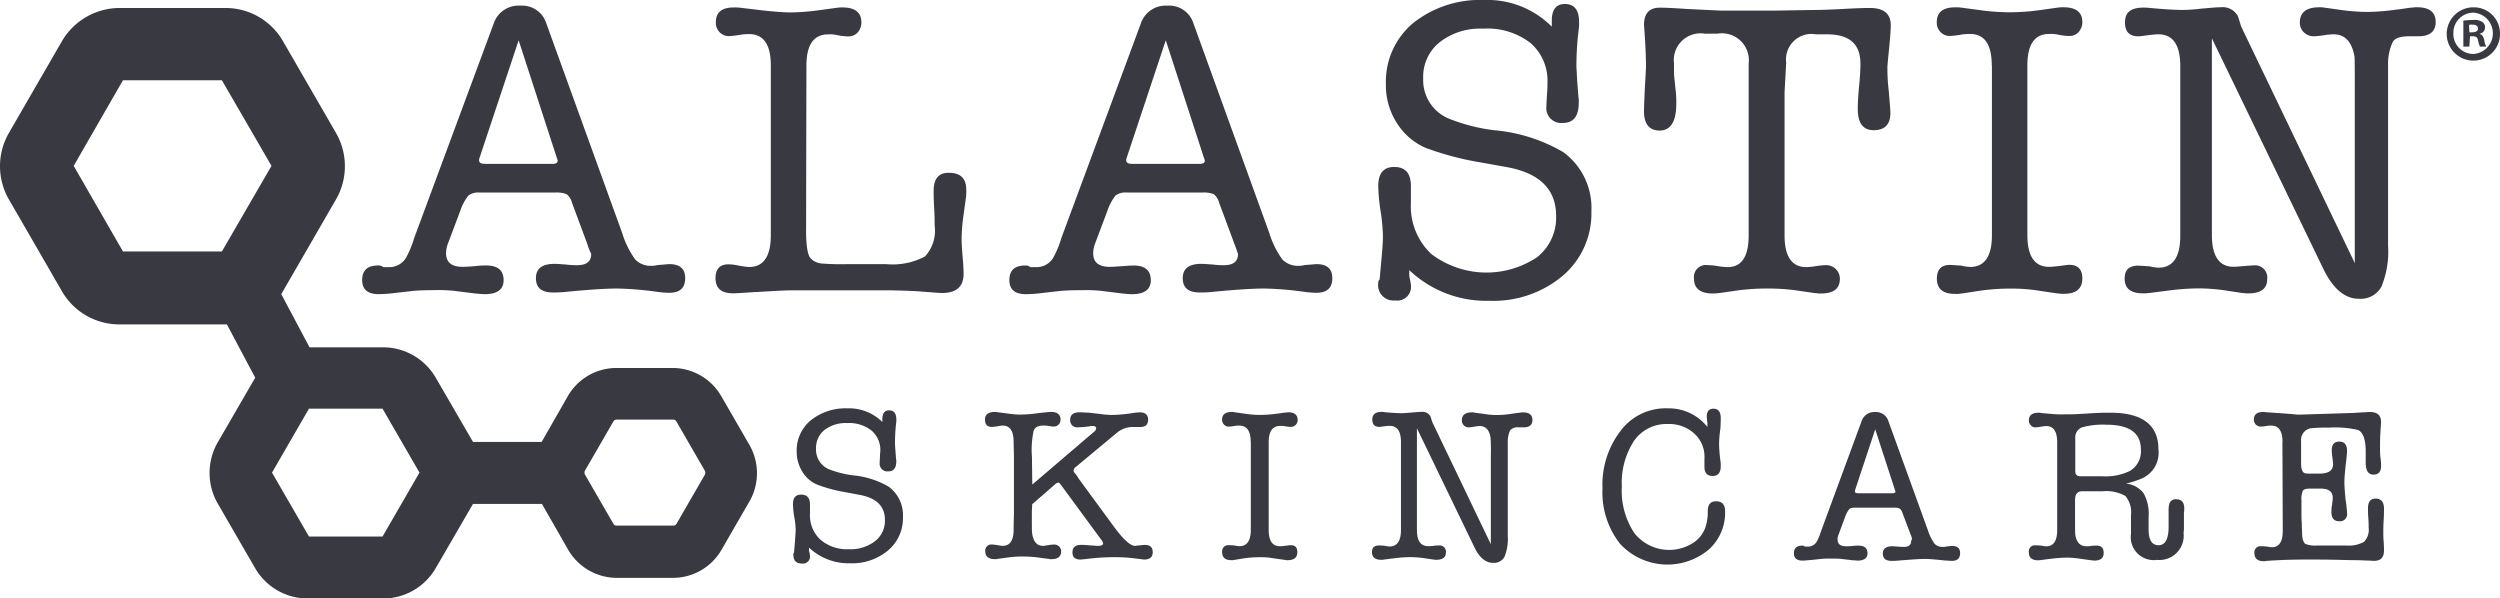 <svg xmlns="http://www.w3.org/2000/svg" width="153" height="36.628" viewBox="0 0 153 36.628">
  <g id="Alastin_Skincare_Logo-slate" data-name="Alastin Skincare Logo-slate" transform="translate(-20.675 -24.9)">
    <g id="Group_11660" data-name="Group 11660" transform="translate(42.836 24.9)">
      <path id="Path_3316" data-name="Path 3316" d="M143.179,41.174l-.938-2.527a.948.948,0,0,0-.326-.51,1.684,1.684,0,0,0-.693-.1h-4.607a1.035,1.035,0,0,0-.713.183,3.264,3.264,0,0,0-.51.978l-.754,2a1.748,1.748,0,0,0-.1.55c0,.55.326.836,1.019.836.183,0,.428-.02.734-.041A5.265,5.265,0,0,1,137,42.5c.713,0,1.06.306,1.06.9q0,.856-1.162.856c-.143,0-.326-.02-.571-.041l-1.3-.163a8.948,8.948,0,0,0-1.2-.041c-.611,0-1.019.02-1.264.041l-1.08.122a8.942,8.942,0,0,1-1.06.082c-.673,0-1.019-.285-1.019-.856,0-.611.326-.9.978-.9a.422.422,0,0,1,.306.1h.326a1.188,1.188,0,0,0,1.06-.55,5.862,5.862,0,0,0,.51-1.223L137.451,27.7a1.6,1.6,0,0,1,1.631-1.1,1.553,1.553,0,0,1,1.59,1.08l4.647,12.841a5.464,5.464,0,0,0,.795,1.61,1.31,1.31,0,0,0,1.04.387.993.993,0,0,0,.306-.041l.734-.061q.978,0,.978.856c0,.611-.326.9-.978.9a6.117,6.117,0,0,1-.754-.061,19.959,19.959,0,0,0-2.426-.2c-.632,0-1.671.061-3.1.2a6.972,6.972,0,0,1-.836.041c-.693,0-1.04-.285-1.04-.876s.387-.876,1.141-.876c.163,0,.387.02.693.041a4.855,4.855,0,0,0,.693.041c.571,0,.856-.224.856-.693A3.542,3.542,0,0,1,143.179,41.174Zm-1.875-5.3L138.98,28.72,136.6,35.874a.471.471,0,0,0-.041.183c0,.163.122.224.387.224h4.117c.2,0,.306-.061.306-.2A.872.872,0,0,0,141.3,35.874Z" transform="translate(-129.4 -26.253)" fill="#393a41"/>
      <path id="Path_3317" data-name="Path 3317" d="M241.044,40.775c0,1.019.1,1.61.306,1.794a1.071,1.071,0,0,0,.611.285,15.734,15.734,0,0,0,1.692.041h2.283a4.222,4.222,0,0,0,2.385-.469,2.317,2.317,0,0,0,.591-1.9c0-.245,0-.55-.02-.9-.041-.673-.041-1.06-.041-1.2,0-.754.306-1.121.917-1.121.734,0,1.08.347,1.08,1.04a3.316,3.316,0,0,1-.02.489l-.183,1.325a11.131,11.131,0,0,0-.082,1.182c0,.245.02.591.061,1.08.041.469.061.836.061,1.08,0,.775-.448,1.162-1.325,1.162-.183,0-.571-.041-1.2-.082-.408-.041-1.06-.061-1.916-.082h-6.074c-.408,0-1.1.041-2.079.1-.143,0-.367.02-.713.041-.326.02-.591.041-.795.041-.734,0-1.08-.306-1.08-.938,0-.55.265-.836.795-.836a3.1,3.1,0,0,1,.632.082,5.924,5.924,0,0,0,.632.082c.876,0,1.325-.652,1.325-1.936v-10.4c0-1.284-.448-1.916-1.325-1.916a3.37,3.37,0,0,0-.55.041,5.612,5.612,0,0,1-.693.082.771.771,0,0,1-.571-.245.814.814,0,0,1-.224-.611c0-.611.367-.9,1.121-.9a2.886,2.886,0,0,1,.387.02l1.366.163c.754.082,1.325.122,1.692.122a13.679,13.679,0,0,0,1.651-.122l1.2-.163a2.113,2.113,0,0,1,.326-.02q1.162,0,1.162.917a.9.9,0,0,1-.224.611.74.74,0,0,1-.571.245,3.289,3.289,0,0,1-.693-.082,2,2,0,0,0-.55-.041c-.876,0-1.325.632-1.325,1.916l-.02,10.008Z" transform="translate(-213.874 -26.731)" fill="#393a41"/>
      <path id="Path_3318" data-name="Path 3318" d="M337.479,41.174l-.938-2.527a.948.948,0,0,0-.326-.51,1.617,1.617,0,0,0-.693-.1h-4.607a1.035,1.035,0,0,0-.713.183,3.265,3.265,0,0,0-.51.978l-.754,2a1.747,1.747,0,0,0-.1.55c0,.55.326.836,1.019.836.183,0,.408-.02.734-.041s.55-.041.713-.041c.713,0,1.06.306,1.06.9q0,.856-1.162.856c-.143,0-.326-.02-.571-.041l-1.3-.163a8.947,8.947,0,0,0-1.2-.041c-.612,0-1.019.02-1.264.041l-1.08.122a8.941,8.941,0,0,1-1.06.082c-.673,0-1.019-.285-1.019-.856,0-.611.326-.9.978-.9a.422.422,0,0,1,.306.1h.326a1.188,1.188,0,0,0,1.06-.55,5.861,5.861,0,0,0,.51-1.223L331.751,27.7a1.6,1.6,0,0,1,1.631-1.1,1.553,1.553,0,0,1,1.59,1.08l4.647,12.841a5.465,5.465,0,0,0,.795,1.61,1.31,1.31,0,0,0,1.04.387.992.992,0,0,0,.306-.041l.734-.061q.978,0,.978.856c0,.611-.326.9-.978.9a6.118,6.118,0,0,1-.754-.061,19.915,19.915,0,0,0-2.446-.2c-.632,0-1.671.061-3.1.2a6.971,6.971,0,0,1-.836.041c-.693,0-1.04-.285-1.04-.876s.387-.876,1.141-.876c.163,0,.387.02.693.041a4.856,4.856,0,0,0,.693.041c.571,0,.856-.224.856-.693C337.683,41.765,337.622,41.541,337.479,41.174Zm-1.875-5.3L333.28,28.72,330.9,35.874a.471.471,0,0,0-.041.183c0,.163.122.224.387.224h4.117c.2,0,.306-.061.306-.2A.874.874,0,0,0,335.6,35.874Z" transform="translate(-284.096 -26.253)" fill="#393a41"/>
      <path id="Path_3319" data-name="Path 3319" d="M440.982,24.9a5.558,5.558,0,0,1,4.138,1.631v-.367c0-.673.265-1.019.795-1.019.591,0,.876.367.876,1.121v.163c0,.041-.02.285-.082.775-.041.489-.082,1.06-.082,1.733,0,.082.02.367.041.836l.082,1.04a1.766,1.766,0,0,1,.02.367c0,.836-.326,1.243-.958,1.243a.913.913,0,0,1-1.019-1.04v-.143l.041-.693c.02-.245.02-.428.02-.571a3.044,3.044,0,0,0-1.04-2.446,4.309,4.309,0,0,0-2.894-.876,4.026,4.026,0,0,0-2.67.836,2.7,2.7,0,0,0-1,2.222,2.549,2.549,0,0,0,1.468,2.405,10.892,10.892,0,0,0,2.894.754,10.109,10.109,0,0,1,4.219,1.345,4.223,4.223,0,0,1,1.712,3.608,5.005,5.005,0,0,1-1.753,3.954,6.593,6.593,0,0,1-4.5,1.529,6.819,6.819,0,0,1-4.892-1.875v.387a3.558,3.558,0,0,1,.1.53.838.838,0,0,1-.958.938.94.94,0,0,1-1.04-1.08.236.236,0,0,1,.082-.2l.122-1.345c.061-.673.082-1.1.082-1.284a11.255,11.255,0,0,0-.143-1.549,11.243,11.243,0,0,1-.143-1.549q0-1.162.978-1.162c.673,0,1.019.387,1.019,1.162v1.06a4,4,0,0,0,1.243,3.1,5.586,5.586,0,0,0,6.482.2,3.087,3.087,0,0,0,1.162-2.527c0-1.651-1.04-2.65-3.1-3l-1.468-.265a18.34,18.34,0,0,1-3.424-.9,3.944,3.944,0,0,1-1.773-1.549,4.257,4.257,0,0,1-.652-2.364,4.672,4.672,0,0,1,1.651-3.71A6.572,6.572,0,0,1,440.982,24.9Z" transform="translate(-372.311 -24.9)" fill="#393a41"/>
      <path id="Path_3320" data-name="Path 3320" d="M522.9,41.142c0,1.284.448,1.936,1.325,1.936a4.335,4.335,0,0,0,.612-.061,4.628,4.628,0,0,1,.612-.061.851.851,0,0,1,.591.245.816.816,0,0,1,.245.591c0,.611-.387.9-1.162.9h-.163a.7.7,0,0,0-.183-.02l-1.264-.183a12.935,12.935,0,0,0-1.631-.1,14.162,14.162,0,0,0-1.732.1l-1.284.183a.7.7,0,0,0-.184.02H518.5c-.754,0-1.141-.306-1.141-.9a.736.736,0,0,1,.836-.836,4.335,4.335,0,0,1,.612.061,4.627,4.627,0,0,0,.612.061c.856,0,1.284-.652,1.284-1.936V30.624a1.649,1.649,0,0,0-1.9-1.834h-.795a1.636,1.636,0,0,0-1.875,1.814c0,.428,0,.734.02.876l.1.958a5.74,5.74,0,0,1,.02.652c0,1.08-.347,1.631-1.019,1.631-.632,0-.958-.408-.958-1.182,0-.224.02-.611.041-1.162.041-.836.082-1.366.082-1.59,0-.428-.02-.876-.041-1.345-.061-.917-.082-1.3-.082-1.162,0-.734.326-1.08.978-1.08.245,0,.795.02,1.671.082.082,0,.795.041,2.12.1h2.956c.346,0,1.264-.02,2.772-.041.326,0,.876-.02,1.671-.061q1.07-.061,1.651-.061c.856,0,1.284.347,1.284,1.06v.041c0,.163-.02.489-.061.958s-.1.978-.143,1.508v.285a11.566,11.566,0,0,0,.082,1.223c.061.734.1,1.182.1,1.345,0,.713-.347,1.06-1.019,1.06-.652,0-.978-.428-.978-1.3,0-.306.02-.775.081-1.386s.082-1.08.082-1.386c0-1.2-.673-1.794-2.038-1.794h-.673A1.562,1.562,0,0,0,523,30.563l-.1,1.814v8.765Z" transform="translate(-435.846 -26.731)" fill="#393a41"/>
      <path id="Path_3321" data-name="Path 3321" d="M605.563,30.647c0-1.284-.448-1.916-1.325-1.916a3.371,3.371,0,0,0-.55.041,5.61,5.61,0,0,1-.693.082.771.771,0,0,1-.571-.245A.814.814,0,0,1,602.2,28c0-.611.387-.9,1.141-.9a2.472,2.472,0,0,1,.367.02l1.366.183a13.655,13.655,0,0,0,1.61.1,13.848,13.848,0,0,0,1.753-.122l1.162-.163a2.473,2.473,0,0,1,.367-.02c.754,0,1.141.306,1.141.9a.9.9,0,0,1-.224.611.74.74,0,0,1-.571.245,3.437,3.437,0,0,1-.693-.082,2,2,0,0,0-.55-.041c-.876,0-1.325.632-1.325,1.916v10.4c0,1.284.448,1.936,1.325,1.936.143,0,.326-.02.55-.041.326-.041.571-.082.693-.082.53,0,.795.285.795.836,0,.632-.387.938-1.141.938h-.183a.565.565,0,0,0-.183-.02l-1.345-.2a10.442,10.442,0,0,0-1.427-.1,13.659,13.659,0,0,0-1.936.122l-1.182.183a.7.7,0,0,0-.183.02h-.2c-.754,0-1.121-.306-1.121-.938,0-.55.265-.836.8-.836.081,0,.326.02.693.041a2.566,2.566,0,0,0,.55.082c.877,0,1.325-.652,1.325-1.936v-10.4Z" transform="translate(-505.829 -26.652)" fill="#393a41"/>
      <path id="Path_3322" data-name="Path 3322" d="M665.734,28.282l6.951,14.472V32.318c0-1.345,0-2.079-.02-2.222q-.245-1.345-1.284-1.345a4.335,4.335,0,0,0-.612.061,4.626,4.626,0,0,1-.612.061.851.851,0,0,1-.591-.245.816.816,0,0,1-.245-.591c0-.611.387-.938,1.162-.938a1.555,1.555,0,0,1,.346.02l1.162.163a12.367,12.367,0,0,0,1.447.1,13.73,13.73,0,0,0,1.794-.143c.265-.02.571-.082.917-.122a.7.7,0,0,0,.183-.02h.183c.734,0,1.121.306,1.121.9,0,.571-.346.876-1.06.876h-.55c-.53,0-.876.1-1.019.347a3.2,3.2,0,0,0-.285,1.468V41.694a5.638,5.638,0,0,1-.408,2.507,1.448,1.448,0,0,1-1.386.734c-.856,0-1.569-.611-2.161-1.814L663.94,29V41.042c0,1.284.448,1.936,1.325,1.936.143,0,.347-.02.612-.041s.489-.041.612-.041a.744.744,0,0,1,.836.836c0,.591-.387.876-1.162.876H666a.7.7,0,0,0-.183-.02l-1.06-.163A12.132,12.132,0,0,0,663.1,44.3a15.836,15.836,0,0,0-1.732.122l-1.264.163a.7.7,0,0,0-.183.02h-.2c-.754,0-1.121-.306-1.121-.9,0-.53.265-.795.836-.795.082,0,.326.02.693.041a2.567,2.567,0,0,0,.55.082c.877,0,1.325-.652,1.325-1.936V30.687c0-1.284-.448-1.936-1.345-1.936-.122,0-.285.02-.51.041-.326.041-.571.082-.713.082-.55,0-.815-.285-.815-.856,0-.611.367-.9,1.121-.9a3.171,3.171,0,0,1,.408.02c.856.082,1.529.122,2,.122a10.052,10.052,0,0,0,1.162-.082c.509-.041.9-.082,1.162-.082a1.064,1.064,0,0,1,1.06.55Z" transform="translate(-550.733 -26.652)" fill="#393a41"/>
    </g>
    <g id="Group_11661" data-name="Group 11661" transform="translate(69.212 49.89)">
      <path id="Path_3323" data-name="Path 3323" d="M262.123,147.5a2.9,2.9,0,0,1,2.14.836v-.183c0-.347.143-.53.408-.53.306,0,.448.183.448.571v.082c0,.02-.02.163-.041.408s-.041.55-.041.9c0,.041,0,.183.02.428l.041.53c0,.041.02.1.02.183,0,.428-.163.632-.489.632a.474.474,0,0,1-.53-.53v-.061l.02-.367c0-.122.02-.224.02-.285a1.565,1.565,0,0,0-.55-1.264,2.237,2.237,0,0,0-1.488-.448,2.125,2.125,0,0,0-1.386.428,1.4,1.4,0,0,0-.51,1.141,1.3,1.3,0,0,0,.754,1.243,6.181,6.181,0,0,0,1.508.387,5.3,5.3,0,0,1,2.181.693,2.158,2.158,0,0,1,.876,1.855,2.584,2.584,0,0,1-.9,2.038,3.421,3.421,0,0,1-2.324.795,3.544,3.544,0,0,1-2.527-.958v.2a1.186,1.186,0,0,1,.061.285.432.432,0,0,1-.489.489c-.367,0-.53-.183-.53-.571a.156.156,0,0,1,.041-.1l.061-.693c.02-.347.041-.571.041-.673a4.707,4.707,0,0,0-.082-.795,4.9,4.9,0,0,1-.082-.795c0-.408.163-.591.51-.591s.53.2.53.611v.55a2.029,2.029,0,0,0,.632,1.59,2.478,2.478,0,0,0,1.733.591,2.45,2.45,0,0,0,1.61-.489,1.577,1.577,0,0,0,.611-1.3c0-.856-.53-1.366-1.61-1.549l-.754-.143a9.016,9.016,0,0,1-1.773-.469,1.932,1.932,0,0,1-.917-.795,2.308,2.308,0,0,1-.346-1.223,2.394,2.394,0,0,1,.856-1.916A3.411,3.411,0,0,1,262.123,147.5Z" transform="translate(-258.8 -147.5)" fill="#393a41"/>
      <path id="Path_3324" data-name="Path 3324" d="M319.294,153.043l3.771-3.221a.316.316,0,0,0,.143-.224c0-.1-.082-.143-.245-.143-.082,0-.122,0-.143.02a6.212,6.212,0,0,1-.713.061.426.426,0,0,1-.489-.469c0-.285.183-.448.571-.448.2,0,.387.02.55.02l.713.082a5.877,5.877,0,0,0,.713.061,9.567,9.567,0,0,0,1.182-.1,3.769,3.769,0,0,1,.53-.061c.347,0,.51.163.51.448,0,.306-.163.448-.469.448h-.489a1.526,1.526,0,0,0-.917.326l-2.527,2.1a.349.349,0,0,0-.163.245.415.415,0,0,0,.143.224l.2.306,2.14,2.915q.856,1.162,1.284,1.162a.154.154,0,0,0,.082-.02h.061c.245-.02.387-.041.448-.041.326,0,.489.143.489.448s-.183.448-.53.448l-.673-.082a9.292,9.292,0,0,0-1.121-.061,12.932,12.932,0,0,0-1.508.082c-.346.041-.55.061-.591.061q-.489,0-.489-.428c0-.326.183-.469.53-.469a3.17,3.17,0,0,1,.408.02c.346.02.55.041.611.041.2,0,.326-.041.326-.143a.449.449,0,0,0-.122-.245l-2.487-3.384c-.061-.082-.1-.1-.143-.1a.419.419,0,0,0-.183.1l-1.406,1.223c0,.163-.02.346-.02.55,0,.775,0,1.182.02,1.243.082.51.285.754.673.754.061,0,.143-.02.306-.041a2.864,2.864,0,0,1,.367-.041.449.449,0,0,1,.306.122.415.415,0,0,1,.122.306c0,.306-.2.469-.591.469h-.1a.184.184,0,0,0-.1-.02l-.754-.1a8.045,8.045,0,0,0-.876-.041,6.441,6.441,0,0,0-.713.041l-.734.1a.154.154,0,0,0-.082.02h-.082c-.408,0-.611-.163-.611-.469a.372.372,0,0,1,.408-.428c.082,0,.2.02.367.041a1.6,1.6,0,0,0,.285.041c.448,0,.673-.326.673-1,0,.02,0-.285.02-.938v-3.485l-.02-.938c0-.673-.224-1-.673-1a1.6,1.6,0,0,0-.285.041c-.163.02-.285.041-.367.041-.285,0-.428-.143-.428-.448s.2-.469.611-.469a.7.7,0,0,1,.183.02l.632.082a5.3,5.3,0,0,0,.713.061,8.659,8.659,0,0,0,1.08-.082c.489-.061.754-.082.836-.082.367,0,.571.163.571.469a.415.415,0,0,1-.122.306.4.4,0,0,1-.285.122c-.082,0-.2-.02-.367-.041a1.083,1.083,0,0,0-.285-.02c-.306,0-.51.1-.591.326a5.642,5.642,0,0,0-.1,1.61l.02,1.671Z" transform="translate(-304.659 -148.376)" fill="#393a41"/>
      <path id="Path_3325" data-name="Path 3325" d="M389.353,150.434c0-.652-.224-1-.693-1a1.083,1.083,0,0,0-.285.02,2.863,2.863,0,0,1-.367.041.37.37,0,0,1-.285-.122.415.415,0,0,1-.122-.306c0-.306.2-.469.591-.469a.565.565,0,0,1,.183.02l.713.1a5.559,5.559,0,0,0,.836.061,7.68,7.68,0,0,0,.917-.061l.612-.082c.082,0,.143-.02.183-.02.387,0,.591.163.591.469a.418.418,0,0,1-.428.428c-.082,0-.2-.02-.367-.041a1.083,1.083,0,0,0-.285-.02c-.448,0-.693.326-.693,1v5.361c0,.673.224,1,.693,1a1.551,1.551,0,0,0,.285-.02c.163-.02.285-.041.367-.041.285,0,.408.143.408.428,0,.326-.2.489-.591.489h-.1a.184.184,0,0,0-.1-.02l-.693-.1a4.111,4.111,0,0,0-.734-.061,7.293,7.293,0,0,0-1,.061l-.611.1a.273.273,0,0,0-.1.02h-.1c-.387,0-.571-.163-.571-.489a.372.372,0,0,1,.408-.428,3.534,3.534,0,0,1,.367.02,1.378,1.378,0,0,0,.285.041c.448,0,.693-.326.693-1v-5.381Z" transform="translate(-361.347 -148.376)" fill="#393a41"/>
      <path id="Path_3326" data-name="Path 3326" d="M436.289,149.211l3.587,7.481v-5.4a11.384,11.384,0,0,0-.02-1.141c-.082-.469-.306-.693-.673-.693a2.8,2.8,0,0,0-.326.041,2.788,2.788,0,0,1-.326.041.418.418,0,0,1-.428-.428q0-.489.612-.489a.452.452,0,0,1,.183.02l.611.082a4.9,4.9,0,0,0,.754.061,5.977,5.977,0,0,0,.917-.082c.143-.02.285-.041.469-.061a.273.273,0,0,0,.1-.02h.1c.387,0,.571.163.571.469s-.183.448-.55.448h-.285a.613.613,0,0,0-.53.183,1.712,1.712,0,0,0-.143.754v5.687a2.928,2.928,0,0,1-.2,1.3.73.73,0,0,1-.713.367c-.428,0-.815-.306-1.121-.938l-3.526-7.3v6.217c0,.673.224,1,.693,1a2.11,2.11,0,0,0,.326-.02,2.114,2.114,0,0,1,.326-.02.378.378,0,0,1,.428.428c0,.306-.2.448-.612.448h-.082a.222.222,0,0,0-.1-.02l-.55-.082a6.5,6.5,0,0,0-.856-.061,8.581,8.581,0,0,0-.9.061l-.652.082a.273.273,0,0,0-.1.02h-.1c-.387,0-.571-.163-.571-.469,0-.285.143-.408.428-.408a3.54,3.54,0,0,1,.367.02,1.375,1.375,0,0,0,.285.041c.448,0,.693-.326.693-1v-5.381c0-.673-.224-1-.693-1a1.461,1.461,0,0,0-.265.02c-.163.02-.285.041-.367.041-.285,0-.428-.143-.428-.448s.183-.469.571-.469a.764.764,0,0,1,.2.02c.448.041.795.061,1.019.061.122,0,.326-.02.611-.041.265-.02.469-.041.612-.041a.56.56,0,0,1,.55.285Z" transform="translate(-397.174 -148.376)" fill="#393a41"/>
      <path id="Path_3327" data-name="Path 3327" d="M505.8,147.5a3.014,3.014,0,0,1,2.426,1.141v-.285a.272.272,0,0,1-.02-.1c-.02-.2-.02-.285-.02-.265,0-.306.143-.469.408-.469.285,0,.448.183.448.571,0,.082,0,.285-.02.632a7.5,7.5,0,0,0-.082.917c0,.245.02.489.041.734l.061.51v.143q0,.611-.489.611c-.347,0-.51-.183-.51-.571V150.6a1.918,1.918,0,0,0-.611-1.549,2.287,2.287,0,0,0-1.631-.591,2.415,2.415,0,0,0-2.059,1.019,4.707,4.707,0,0,0-.754,2.813,4.658,4.658,0,0,0,.775,2.854,2.718,2.718,0,0,0,3.485.652,1.9,1.9,0,0,0,.836-.958,2.923,2.923,0,0,0,.163-1.04c0-.408.163-.611.51-.611q.55,0,.55.611a3.008,3.008,0,0,1-1,2.344,3.944,3.944,0,0,1-5.422-.347,5.067,5.067,0,0,1-1.08-3.384,5.4,5.4,0,0,1,1.1-3.526A3.446,3.446,0,0,1,505.8,147.5Z" transform="translate(-452.269 -147.5)" fill="#393a41"/>
      <path id="Path_3328" data-name="Path 3328" d="M566.434,156.081l-.489-1.3a.588.588,0,0,0-.163-.265.7.7,0,0,0-.346-.061H563.05c-.183,0-.306.02-.367.1a1.519,1.519,0,0,0-.265.51l-.387,1.04a.719.719,0,0,0-.061.285c0,.285.163.428.53.428a3.041,3.041,0,0,0,.387-.02,2.767,2.767,0,0,1,.367-.02c.367,0,.55.163.55.469,0,.285-.2.448-.611.448-.061,0-.163-.02-.306-.02l-.673-.082a4.651,4.651,0,0,0-.612-.02,5.2,5.2,0,0,0-.652.02l-.571.061c-.245.02-.428.041-.55.041-.347,0-.53-.143-.53-.448s.163-.469.51-.469a.231.231,0,0,1,.163.061h.163a.625.625,0,0,0,.55-.285,3.11,3.11,0,0,0,.265-.632l2.487-6.747a.815.815,0,0,1,.836-.571.792.792,0,0,1,.815.571l2.405,6.645a3.116,3.116,0,0,0,.408.836.663.663,0,0,0,.53.2.4.4,0,0,0,.163-.02l.367-.041c.347,0,.51.143.51.448s-.163.469-.51.469c-.1,0-.224-.02-.387-.02-.571-.061-.978-.1-1.264-.1-.326,0-.856.041-1.61.1a3.639,3.639,0,0,1-.428.02c-.367,0-.53-.163-.53-.448,0-.306.2-.448.591-.448.082,0,.2.02.347.02a2.5,2.5,0,0,0,.346.02c.306,0,.448-.122.448-.367C566.556,156.386,566.516,156.264,566.434,156.081Zm-.958-2.731-1.2-3.689-1.223,3.689a.274.274,0,0,0-.02.1c0,.082.061.122.2.122h2.12c.1,0,.163-.041.163-.1A.849.849,0,0,1,565.476,153.349Z" transform="translate(-498.049 -148.376)" fill="#393a41"/>
      <path id="Path_3329" data-name="Path 3329" d="M636.751,152.815a5.743,5.743,0,0,1-1,.326,1.552,1.552,0,0,1,1.08.591,2.59,2.59,0,0,1,.306,1.447v.775c0,.632.2.958.612.958s.612-.387.612-1.141v-.917a1.538,1.538,0,0,1,.061-.53.406.406,0,0,1,.408-.224c.326,0,.489.183.489.571a2.554,2.554,0,0,1-.02.285v.978c0,.061-.02.143-.02.245a1.488,1.488,0,0,1-1.631,1.631,1.405,1.405,0,0,1-1.59-1.59v-1.141a1.54,1.54,0,0,0-.346-1.182,2.4,2.4,0,0,0-1.406-.285h-1.243c-.285,0-.428.183-.428.53v1.04c0,.652,0,1.04.02,1.121q.122.673.673.673a1.084,1.084,0,0,0,.285-.02,2.355,2.355,0,0,1,.346-.02c.285,0,.428.143.428.448s-.183.469-.571.469l-.2-.02-.713-.1a5.307,5.307,0,0,0-.734-.061,8.59,8.59,0,0,0-.938.061l-.652.082a1.663,1.663,0,0,1-.2.02c-.387,0-.571-.163-.571-.489a.372.372,0,0,1,.408-.428,3.537,3.537,0,0,1,.367.02,1.377,1.377,0,0,0,.285.041c.448,0,.673-.326.673-1v-5.361c0-.673-.224-1-.673-1-.061,0-.183.02-.326.041a2.789,2.789,0,0,1-.326.041.37.37,0,0,1-.285-.122.415.415,0,0,1-.122-.306c0-.306.2-.469.591-.469a.7.7,0,0,1,.183.02l.673.061a6.554,6.554,0,0,0,.673.02c.285,0,.591,0,.917-.02l1.019-.061c.347-.02.652-.02.938-.02,1.957,0,2.935.754,2.935,2.242A1.715,1.715,0,0,1,636.751,152.815Zm-3.71-.122H634.3a3.407,3.407,0,0,0,1.692-.326,1.39,1.39,0,0,0,.673-1.3c0-1.019-.693-1.529-2.1-1.529a4.743,4.743,0,0,0-1.508.163.655.655,0,0,0-.408.652v1.977c0,.163.02.245.082.285C632.8,152.693,632.9,152.693,633.041,152.693Z" transform="translate(-554.179 -148.535)" fill="#393a41"/>
      <path id="Path_3330" data-name="Path 3330" d="M699.153,150.434c0-.652-.224-1-.673-1a1.084,1.084,0,0,0-.285.02,2.863,2.863,0,0,1-.367.041.449.449,0,0,1-.306-.122.415.415,0,0,1-.122-.306c0-.306.183-.469.571-.469a1.373,1.373,0,0,1,.2.02c1.325.082,1.957.143,1.875.143h.143l3.221-.1c.061,0,.285-.02.693-.041.143,0,.265-.02.387-.02.469,0,.693.2.693.611,0,.082-.02.306-.041.693-.02.285-.02.55-.02.795a5.2,5.2,0,0,0,.02.652,3.46,3.46,0,0,1,.041.571c0,.347-.163.51-.469.51s-.469-.245-.469-.713v-.693c0-.754-.163-1.182-.469-1.325a6.176,6.176,0,0,0-1.794-.143,9.276,9.276,0,0,0-1.121.041.727.727,0,0,0-.571.795v1.345q0,.55.245.611a1.268,1.268,0,0,0,.326.02h.55c.55,0,.836-.183.836-.571a3.871,3.871,0,0,0-.041-.408,4.067,4.067,0,0,1-.041-.448c0-.367.163-.53.469-.53s.469.183.469.571c0,.082-.02.346-.081.836-.041.408-.082.775-.082,1.08,0,.183.02.489.061.958,0,.082.041.224.061.469.02.2.041.347.041.469a.432.432,0,0,1-.489.489c-.306,0-.469-.183-.469-.571a1.843,1.843,0,0,1,.041-.428c.02-.183.041-.326.041-.428,0-.387-.245-.571-.754-.571h-.611c-.265,0-.408.041-.469.143a1.236,1.236,0,0,0-.081.571v.836c0,.143,0,.326.02.571,0,.285.02.489.02.591,0,.367.082.591.2.673a1.551,1.551,0,0,0,.693.1h1.814a1.935,1.935,0,0,0,1.08-.224,1.056,1.056,0,0,0,.285-.876c0-.143,0-.326-.02-.591s-.02-.469-.02-.591c0-.408.163-.591.469-.591.326,0,.51.2.51.611,0,.163,0,.408-.021.734s-.02.571-.02.734c0,.122,0,.306.02.55s.021.428.021.55c0,.428-.2.632-.612.632-.1,0-.245-.02-.469-.02-.1,0-.306-.02-.591-.02.061,0-.285,0-1.04-.02s-1.406-.02-1.977-.02c-.836,0-1.651.02-2.466.082a.259.259,0,0,0-.122.02h-.081c-.367,0-.571-.163-.571-.489a.372.372,0,0,1,.408-.428,3.535,3.535,0,0,1,.367.02,1.377,1.377,0,0,0,.285.041c.448,0,.673-.326.673-1l-.02-5.442Z" transform="translate(-608 -148.376)" fill="#393a41"/>
    </g>
    <g id="Group_11662" data-name="Group 11662" transform="translate(170.414 25.348)">
      <path id="Path_3331" data-name="Path 3331" d="M758.561,28.69a1.631,1.631,0,1,1-1.631-1.59A1.6,1.6,0,0,1,758.561,28.69Zm-2.854,0a1.223,1.223,0,0,0,1.223,1.264,1.265,1.265,0,0,0-.02-2.527A1.232,1.232,0,0,0,755.708,28.69Zm.978.815h-.367v-1.59a4.307,4.307,0,0,1,.612-.041.871.871,0,0,1,.55.122.383.383,0,0,1,.163.347.373.373,0,0,1-.326.367v.02c.163.041.224.163.285.387a.9.9,0,0,0,.122.387h-.387a1.432,1.432,0,0,1-.122-.387c-.02-.163-.122-.245-.326-.245h-.163l-.041.632Zm0-.876h.163c.2,0,.367-.061.367-.224,0-.143-.1-.245-.347-.245a.512.512,0,0,0-.2.02l.02.448Z" transform="translate(-755.3 -27.1)" fill="#393a41"/>
    </g>
    <path id="Path_3332" data-name="Path 3332" d="M66.542,54.043l-1.733-3a3.451,3.451,0,0,0-2.956-1.712H58.389a3.432,3.432,0,0,0-2.956,1.712l-1.61,2.813h-4.2l-2.283-3.934a3.724,3.724,0,0,0-3.221-1.855h-4.5l-1.733-3.261a.715.715,0,0,0,.1-.163L41.247,39a4.073,4.073,0,0,0,0-4.036l-3.261-5.646A4.049,4.049,0,0,0,34.479,27.3h-6.5a4.1,4.1,0,0,0-3.506,2.018L21.21,34.964a4.073,4.073,0,0,0,0,4.036l3.261,5.646a4.049,4.049,0,0,0,3.506,2.018h6.584l1.733,3.261L33.99,53.9a3.761,3.761,0,0,0,0,3.71l2.3,3.975a3.724,3.724,0,0,0,3.221,1.855h4.607a3.724,3.724,0,0,0,3.221-1.855l2.283-3.934h4.219l1.61,2.813a3.451,3.451,0,0,0,2.956,1.712h3.465a3.432,3.432,0,0,0,2.956-1.712l1.733-3A3.475,3.475,0,0,0,66.542,54.043ZM25.185,36.962,28.2,31.723h6.054l3.037,5.238L34.255,42.2H28.2Zm18.9,22.686h-4.5l-2.263-3.914,2.263-3.914h4.5l2.263,3.914Zm19.731-3.791-1.733,3a.224.224,0,0,1-.2.122H58.409a.224.224,0,0,1-.2-.122l-1.733-3a.26.26,0,0,1,0-.245l1.733-3a.224.224,0,0,1,.2-.122h3.465a.224.224,0,0,1,.2.122l1.733,3A.259.259,0,0,1,63.811,55.857Z" transform="translate(0 -1.911)" fill="#393a41"/>
  </g>
</svg>
